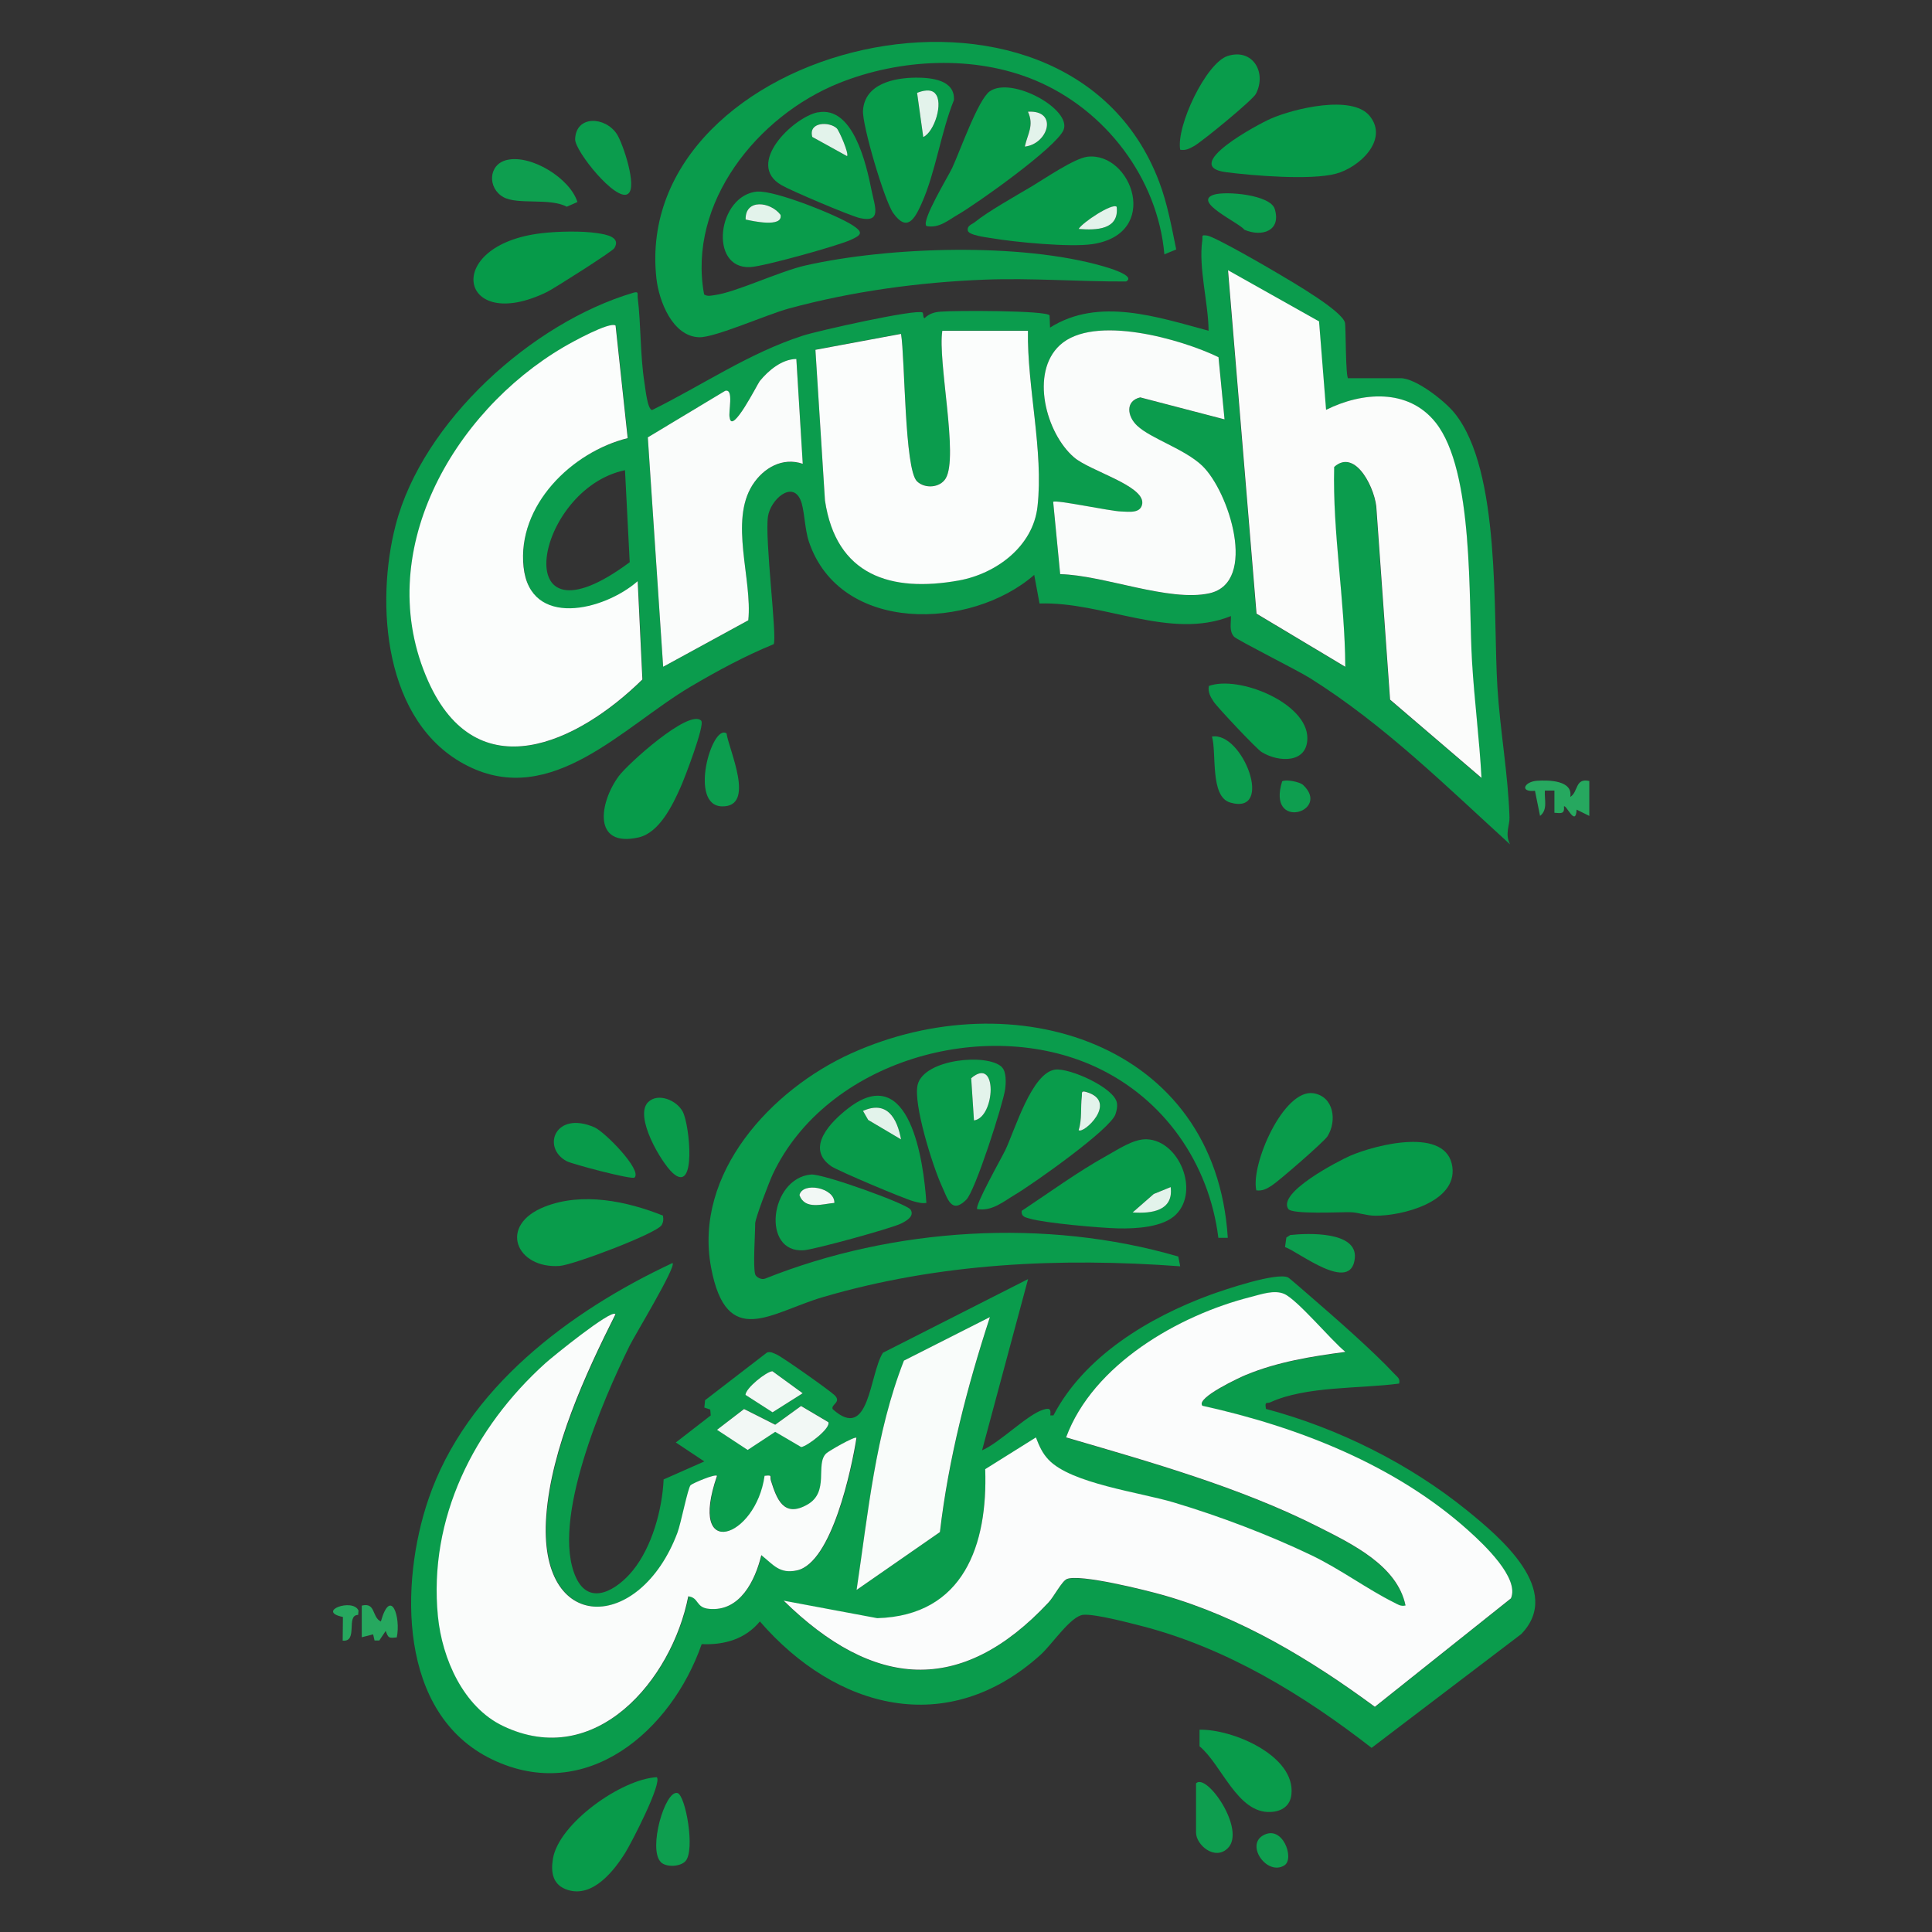 <?xml version="1.0" encoding="UTF-8"?>
<svg id="Layer_1" xmlns="http://www.w3.org/2000/svg" baseProfile="tiny" version="1.2" viewBox="0 0 160 160">
  <rect x="0" y="0" width="160" height="160" fill="#333333" stroke="none"/>
  <!-- Generator: Adobe Illustrator 29.1.0, SVG Export Plug-In . SVG Version: 2.1.0 Build 142)  -->
  <path d="M55.7,104.61c.3.32-3.14,5.99-3.55,6.82-2.2,4.45-6.57,14.52-4.46,19.19,1.13,2.5,3.46.99,4.71-.55,1.61-1.98,2.44-5.06,2.56-7.55l3.37-1.49-2.36-1.57,2.89-2.24-.04-.49-.49-.16.06-.61,5.13-3.95c.3-.1.53.05.79.16.47.2,4.36,2.95,4.79,3.36.64.6-.32.78-.14,1.17,3.06,2.76,3.03-2.9,4.16-4.67l12.02-6.1-3.81,14.18c1.44-.61,3.75-2.96,5.05-3.36.54-.17.67-.08.6.47h.26c2.56-4.91,7.93-8.13,13-9.99,1.21-.44,5.48-1.88,6.43-1.44.12.06,1.56,1.32,1.85,1.57,2.06,1.78,5.17,4.5,6.97,6.43.24.26.48.37.38.79-3.23.44-7.69.19-10.66,1.55-.31.14-.48-.13-.37.55,5.97,1.59,11.87,4.53,16.67,8.42,2.7,2.19,7.98,6.61,4.47,10.23l-12.39,9.42c-5.66-4.4-11.98-8.26-19-10.08-1.09-.28-3.9-1.02-4.87-.94-1.04.09-2.59,2.45-3.54,3.31-7.71,6.96-16.94,4.52-23.25-2.76-1.21,1.47-2.95,1.96-4.82,1.88-2.5,7.18-9.56,13.31-17.37,9.54s-7.62-14.63-5.26-21.54c3.13-9.2,11.74-15.6,20.23-19.57ZM111.4,111.96c-1.15-.93-3.96-4.32-5.06-4.79-.82-.35-1.9.04-2.76.26-5.99,1.51-13.08,5.6-15.29,11.63,6.93,2.02,14.41,4.13,20.85,7.39,2.81,1.42,6.58,3.23,7.26,6.53-.4.09-.62-.09-.94-.24-2.26-1.12-4.44-2.76-6.85-3.92-3.55-1.7-7.61-3.24-11.39-4.37-2.8-.83-8.51-1.56-10.38-3.54-.51-.54-.79-1.17-1.05-1.85l-4.2,2.63c.22,6.24-1.77,12.14-8.94,12.34l-7.75-1.45c7.42,7.27,14.66,7.91,21.94.14.41-.44,1.1-1.76,1.51-1.93,1.08-.45,6.57.92,8.02,1.34,6.41,1.83,12.18,5.33,17.49,9.24l11.27-8.98c.73-1.69-2.25-4.47-3.48-5.58-6.07-5.47-14.17-8.63-22.07-10.37-.6-.65,3.21-2.4,3.61-2.56,2.62-1.08,5.42-1.53,8.21-1.9ZM50.98,108.82c-.4-.37-5.23,3.57-5.78,4.07-5.9,5.33-9.71,12.85-8.9,20.99.35,3.49,2.1,7.49,5.39,9.06,7.68,3.67,13.98-3.82,15.34-10.74.91.1.6.93,1.73,1.04,2.55.23,3.8-2.35,4.32-4.45,1,.79,1.5,1.59,2.96,1.26,2.88-.64,4.52-8.43,4.92-10.98-.15-.15-2.31,1.1-2.51,1.3-.92.89.3,3.17-1.55,4.23-1.98,1.13-2.56-.47-3.03-1.99-.11-.36.18-.47-.52-.39-.73,5.18-6.4,7.12-3.94,0-.17-.17-1.96.59-2.18.77-.23.19-.8,3.16-1.1,3.95-3.11,8.27-11.61,8.5-10.86-1.41.43-5.61,3.25-11.74,5.74-16.71ZM81.98,109.08l-7.11,3.6c-2.38,6.05-2.96,12.6-3.92,18.99l6.9-4.79c.71-6.07,2.25-12.01,4.14-17.8ZM66.48,115.38l-2.5-1.82c-.51.02-2.24,1.41-2.23,1.96l2.24,1.44,2.5-1.58ZM68.58,117.75l-2.23-1.32-2.14,1.55-2.58-1.3-2.24,1.72,2.54,1.67,2.28-1.5,2.15,1.26c.5-.04,2.56-1.63,2.23-2.09Z" fill="#0a9c4c"/>
  <path d="M111.66,31.32h4.33c1.26,0,3.66,1.88,4.47,2.89,3.86,4.77,3.17,16.61,3.55,22.72.22,3.57.89,7.2,1,10.77.02.67-.4,1.37.05,2.23-5.35-4.87-10.4-9.89-16.57-13.77-.98-.62-6.04-3.16-6.29-3.43-.43-.48-.24-1.12-.26-1.71-5.01,2.02-10.58-1.22-15.85-1.04l-.44-2.37c-5.22,4.56-16.07,4.93-18.66-2.75-.37-1.1-.36-2.73-.71-3.49-.71-1.56-2.47.02-2.68,1.4-.28,1.86.78,10.08.47,10.58-2.37.97-4.65,2.2-6.87,3.51-5.59,3.3-11.5,10.09-18.49,6.56s-7.62-13.51-5.94-19.95c2.23-8.57,11.29-16.74,19.66-19.22.49-.15.35.07.38.38.28,2.26.2,4.79.56,7.06.08.49.24,2.19.63,2.27,4.19-2.07,7.98-4.7,12.48-6.16,1.22-.4,9.39-2.23,9.92-1.92.08.05.03.51.18.46.38-.37.8-.49,1.31-.53,1.13-.1,8.78-.11,9.03.31l.04,1.01c4.03-2.55,8.91-.87,13.13.26-.02-2.33-.85-5.22-.52-7.49.05-.35-.14-.47.4-.39.64.09,5.09,2.67,5.99,3.21,1.07.64,5.25,3.05,5.43,4.03.07.37.04,4.59.27,4.59ZM109.24,26.64l-7.56-4.25,2.36,28.44,7.35,4.4c-.03-5.52-1.06-11.06-.92-16.55,1.8-1.63,3.5,1.96,3.51,3.58l1.12,15.69,7.57,6.48c-.17-3.19-.59-6.4-.78-9.59-.31-5.2.19-15.81-3.02-19.84-2.26-2.85-6.09-2.53-9.07-1.05l-.58-7.3ZM52,36.28l-1-9.31c-.48-.36-3.64,1.39-4.3,1.78-9.2,5.39-15.94,17.1-11.22,27.67,4.05,9.07,12.37,5.13,17.74-.14l-.39-8.14c-2.82,2.45-8.89,4.07-9.45-1.18s3.99-9.52,8.64-10.67ZM85.13,27.38h-7.09c-.4,2.5,1.36,10.42.28,12.23-.47.79-1.73.87-2.38.24-1.04-1-.99-10.23-1.32-12.21l-7.09,1.32.79,12.47c.92,6.21,5.43,7.66,11.1,6.63,3.08-.56,6.13-2.81,6.5-6.11.52-4.61-.87-9.91-.79-14.58ZM101.41,34.73l-.5-5.14c-3.07-1.5-10.32-3.59-13.13-1-2.49,2.29-1.16,7.29,1.16,9.29,1.31,1.13,5.78,2.32,5.66,3.81-.09.86-1.06.69-1.74.68-.9-.02-5.44-1.01-5.64-.8l.58,5.99c3.56.06,9.02,2.33,12.37,1.58,4.02-.91,1.61-8.45-.62-10.57-1.47-1.39-4.23-2.23-5.37-3.3-.84-.78-1-2.06.25-2.35l6.98,1.82ZM65.95,29.74c-1.19,0-2.31.96-3.03,1.83-.19.23-2.31,4.48-2.49,3.03-.14-.43.37-2.45-.38-2.22l-6.4,3.85,1.27,19,7.05-3.85c.35-3.4-1.58-8.19.35-11.21.91-1.42,2.49-2.32,4.16-1.75l-.53-8.67ZM51.76,38.94c-7.48,1.55-9.96,15.32.39,7.62l-.39-7.62Z" fill="#0b9c4d"/>
  <path d="M62.54,105.53c.08.26.55.49.85.35,10.6-4.23,23.23-5.02,34.19-1.82l.16.81c-9.97-.74-20-.27-29.62,2.56-4.28,1.26-7.94,4.38-9.23-2.45-1.47-7.8,4.99-14.76,11.62-17.75,13.38-6.04,30.16-.93,31.17,15.28h-.78c-.77-6.18-4.5-11.53-10.16-14.15-9.19-4.26-22.32-.5-26.75,8.9-.28.6-1.45,3.64-1.45,4.07,0,.93-.19,3.56,0,4.2Z" fill="#0a9c4c"/>
  <path d="M96.43,21.07c-.55-6.3-4.87-11.97-10.68-14.41-5.04-2.12-11.23-1.8-16.26.22-6.76,2.71-12.57,9.93-11.18,17.5.27.19.58.1.87.06,1.79-.24,5.31-1.95,7.54-2.46,6.94-1.56,17.8-1.9,24.64.07.25.07,2.77.78,1.9,1.26-3.89.02-7.81-.3-11.71-.15-5.43.21-11.01.97-16.26,2.4-1.76.48-6.08,2.4-7.38,2.37-2.21-.06-3.34-2.99-3.55-4.88-2.13-19.35,33.89-28.42,41.63-8.01.69,1.81,1.03,3.73,1.42,5.62l-1.02.42Z" fill="#0a9c4c"/>
  <path d="M90.06,12.98c3.66-.42,6.14,6.4.39,7.24-1.85.27-6.36-.16-8.3-.49-.42-.07-1.92-.24-2-.63-.08-.43.35-.51.59-.71,1.02-.84,3.43-2.2,4.68-2.94,1.09-.65,3.55-2.34,4.64-2.47ZM92.48,17.13c-.34-.35-2.86,1.32-3.15,1.83,1.46.12,3.36.07,3.15-1.83Z" fill="#079b4a"/>
  <path d="M97.39,100.58c-1.07,1.07-3.33,1.18-4.78,1.15s-6.09-.44-7.33-.81c-.36-.11-.71-.14-.67-.64,2.28-1.51,4.63-3.23,7.01-4.55.96-.53,2.27-1.43,3.36-1.38,2.68.12,4.37,4.28,2.41,6.23ZM96.95,98.31l-1.4.57-1.75,1.53c1.57.11,3.4-.13,3.15-2.1Z" fill="#079b4a"/>
  <path d="M106.69,100.12c-.92-1.36,4.16-3.98,5.14-4.41,2.09-.9,8.01-2.44,8.45.94.38,2.92-4.21,4.05-6.39,4.03-.74,0-1.39-.28-2.09-.29-.83-.02-4.79.2-5.11-.27Z" fill="#069a49"/>
  <path d="M113.42,9.59c1.63,1.98-.85,4.29-2.8,4.8-2.09.55-6.82.16-9.09-.13-3.84-.5,2.7-4,3.73-4.44,1.85-.81,6.69-2.01,8.16-.23Z" fill="#069a49"/>
  <path d="M76.72,18.71c-.44-.43,1.81-4.1,2.14-4.81.63-1.35,2.14-5.66,3.11-6.34,1.82-1.26,6.8,1.49,6.11,3.2-.58,1.42-7.15,6.09-8.76,7.02-.85.49-1.55,1.14-2.6.94ZM84.87,12.14c1.95-.21,2.8-3.04.26-2.89.52,1.14-.02,1.81-.26,2.89Z" fill="#089b4a"/>
  <path d="M80.93,100.14c-.25-.24,2.01-4.24,2.33-4.9.8-1.69,2.19-6.41,4.13-6.66,1.2-.15,4.93,1.52,5.11,2.77.05.32-.02.62-.12.92-.4,1.25-6.86,5.8-8.31,6.66-.98.58-1.91,1.4-3.13,1.2ZM89.33,93.58c.36.39,3.34-2.35.65-3.15-.49-.15-.35.08-.39.38-.11.9.03,1.86-.26,2.76Z" fill="#099c4b"/>
  <path d="M75.87,6.43c1.26,0,3.23.18,3.13,1.86-1.08,2.67-1.52,5.99-2.68,8.57-.57,1.27-1.2,2.4-2.35.78-.73-1.03-2.58-7.3-2.5-8.49.15-2.22,2.58-2.71,4.4-2.72ZM77.44,7.74c-.38-.39-1.04-.22-1.49-.04l.51,3.66c.92-.42,1.7-2.88.98-3.61Z" fill="#079b4a"/>
  <path d="M82.97,88.38c.39.38.34,1.33.27,1.84-.19,1.27-2.48,8.42-3.22,9.14-1.23,1.21-1.53-.06-2.03-1.15-.74-1.61-2.39-6.83-1.99-8.39.55-2.13,5.78-2.61,6.97-1.45ZM80.66,92.79c1.76-.23,2-5.4-.23-3.5l.23,3.5Z" fill="#089b4a"/>
  <path d="M67.72,9.31c2.93-.58,4.02,4.26,4.46,6.46.27,1.34.87,2.7-.97,2.29-.79-.18-5.69-2.26-6.48-2.72-3.07-1.75.98-5.64,3-6.04ZM69.3,10.63c-.6-.58-2.37-.56-2.03.71l2.88,1.59c.17-.19-.65-2.1-.85-2.3Z" fill="#089b4a"/>
  <path d="M76.72,99.62c-.37.06-.7-.04-1.05-.13-.8-.21-6.24-2.51-6.82-2.9-2.21-1.52-.04-3.71,1.44-4.84,5.06-3.86,6.2,4.38,6.43,7.88ZM74.62,94.36c-.31-1.76-1.17-3.25-3.15-2.36l.43.75,2.72,1.61Z" fill="#089b4a"/>
  <path d="M54.9,100.68c.06.27.04.54-.11.78-.41.69-7.31,3.3-8.45,3.38-3.58.25-5.14-3.37-1.22-4.91,3.11-1.22,6.78-.46,9.78.74Z" fill="#099c4b"/>
  <path d="M44.88,19.31c1.31-.15,3.29-.2,4.59,0,.7.1,1.99.32,1.4,1.25-.18.28-4.98,3.33-5.57,3.62-7.29,3.56-8.76-3.92-.41-4.87Z" fill="#069a49"/>
  <path d="M54.39,147.17c.48.48-2.1,5.44-2.58,6.22-.95,1.54-2.71,3.78-4.78,3.13-1.25-.39-1.43-1.43-1.24-2.58.48-2.94,5.7-6.62,8.61-6.76Z" fill="#089b4a"/>
  <path d="M75.4,100.16c.38.57-.38.97-.78,1.17-.77.39-7.17,2.15-8.05,2.21-3.54.26-2.83-5.96.59-6.27.98-.09,7.92,2.42,8.23,2.89ZM69.1,99.62c.05-1.27-2.63-1.77-2.89-.65.43,1.27,1.95.73,2.89.65Z" fill="#0a9c4c"/>
  <path d="M58.07,59.69c.33.33-1.39,4.8-1.71,5.51-.65,1.46-1.75,3.76-3.47,4.15-3.84.87-3.26-2.88-1.65-5.07.73-1,5.82-5.6,6.83-4.6Z" fill="#079b4a"/>
  <path d="M62.74,15.87c1.44-.11,6.55,1.93,7.86,2.78.92.6.77.81-.18,1.23-1.09.49-7.19,2.19-8.29,2.24-3.47.17-2.72-5.99.61-6.26ZM61.75,18.18c.53.12,3.12.7,2.89-.39-.81-1.09-2.94-1.36-2.89.39Z" fill="#099c4b"/>
  <path d="M99.35,143.25c2.69-.07,7.95,2.14,7.6,5.36-.1.94-.79,1.41-1.73,1.45-2.75.13-4.05-3.94-5.88-5.44v-1.37Z" fill="#099c4b"/>
  <path d="M100.11,56.81c2.47-.91,8.18,1.41,8.16,4.33-.01,2.08-2.36,2.02-3.79,1.14-.41-.25-3.68-3.72-3.97-4.17-.26-.4-.49-.78-.4-1.29Z" fill="#089b4a"/>
  <path d="M97.74,12.4c-.35-1.95,2.14-7.18,3.92-7.76,2.06-.67,3.27,1.34,2.35,3.13-.27.52-4.46,3.96-5.13,4.33-.38.21-.69.38-1.14.3Z" fill="#099c4b"/>
  <path d="M104.04,98.57c-.47-2.15,2.27-8.43,4.74-8.03,1.68.27,1.96,2.27,1.16,3.56-.28.45-4.04,3.71-4.6,4.07-.42.27-.77.48-1.3.41Z" fill="#099c4b"/>
  <path d="M41.97,13.25c2.01-.48,5.24,1.52,5.85,3.48l-.88.39c-1.43-.76-4.07-.13-5.26-.8-1.31-.74-1.26-2.7.29-3.07Z" fill="#0e9e4f"/>
  <path d="M52.55,97.52c-.21.2-5.15-1.11-5.61-1.35-2.11-1.11-.98-4.23,2.29-2.81.84.36,3.97,3.54,3.32,4.16Z" fill="#089b4a"/>
  <path d="M52,16.06c-.99.68-4.4-3.56-4.37-4.53.06-2,2.49-1.9,3.46-.42.49.75,1.72,4.4.92,4.94Z" fill="#0b9c4d"/>
  <path d="M53.67,91.28c.82-.82,2.39-.16,2.88.8.57,1.12,1.15,6.89-.85,5.05-.95-.87-3.2-4.68-2.03-5.85Z" fill="#099c4b"/>
  <path d="M99.05,147.69c.88-.91,4.18,3.87,2.62,5.38-1.07,1.04-2.62-.28-2.62-1.31v-4.07Z" fill="#0e9e4f"/>
  <path d="M100.37,61c2.54-.44,5.21,6.56,1.5,5.46-1.68-.5-1.1-4.1-1.5-5.46Z" fill="#0c9d4e"/>
  <path d="M54.72,154.2c-1.06-1.07.35-5.96,1.38-5.71.67.16,1.5,4.76.66,5.65-.43.46-1.59.52-2.04.07Z" fill="#0e9e4f"/>
  <path d="M60.17,60.74c.19,1.36,2.44,6.09-.37,6.04s-.83-6.9.37-6.04Z" fill="#0c9d4e"/>
  <path d="M106.42,103.28l.11-.79.32-.21c1.43-.16,5.58-.33,5.35,1.92-.3,2.97-4.65-.53-5.77-.92Z" fill="#0c9d4e"/>
  <path d="M100.54,16.12c.98-.31,4.67,0,5.03,1.19.55,1.81-1.05,2.34-2.51,1.72-.45-.6-4.36-2.33-2.52-2.91Z" fill="#0b9c4d"/>
  <path d="M130.05,65.99c.66-.39.38-1.59,1.57-1.31v2.89s-1.05-.52-1.05-.52c-.08,1.49-.88-.48-1.05-.26.06.64-.23.56-.79.52v-1.84s-.79,0-.79,0c-.06.71.27,1.58-.4,2.1l-.42-2.08c-1.29.13-.9-.75.16-.83,1-.07,3.01-.03,2.76,1.34Z" fill="#26a85f"/>
  <path d="M31.54,134.29c.82-2.89,1.67-.38,1.32,1.31-.69.08-.69.05-.92-.53l-.53.79h-.39s-.12-.51-.12-.51l-.94.24v-2.62c1.17-.29.82.94,1.57,1.31Z" fill="#26a85f"/>
  <path d="M106.37,154.48c-1.41.89-3.21-1.61-1.8-2.46,1.64-.99,2.67,1.91,1.8,2.46Z" fill="#0e9e4f"/>
  <path d="M107.92,65.01c2.35,2.22-3.03,3.84-1.74-.3.29-.19,1.45.03,1.74.3Z" fill="#0e9e4f"/>
  <path d="M29.66,133.74c-1.05,0,.03,2.26-1.28,2.13l.02-1.96c-2.25-.46.82-1.6,1.29-.53l-.03.36Z" fill="#26a85f"/>
  <path d="M111.4,111.96c-2.79.37-5.59.82-8.21,1.9-.4.16-4.21,1.91-3.61,2.56,7.9,1.74,16,4.9,22.07,10.37,1.23,1.11,4.2,3.89,3.48,5.58l-11.27,8.98c-5.31-3.91-11.09-7.41-17.49-9.24-1.44-.41-6.94-1.79-8.02-1.34-.41.17-1.09,1.49-1.51,1.93-7.27,7.78-14.52,7.13-21.94-.14l7.75,1.45c7.17-.21,9.16-6.1,8.94-12.34l4.2-2.63c.26.68.53,1.31,1.05,1.85,1.88,1.98,7.59,2.7,10.38,3.54,3.78,1.13,7.84,2.67,11.39,4.37,2.41,1.16,4.6,2.8,6.85,3.92.32.16.54.33.94.24-.68-3.31-4.45-5.11-7.26-6.53-6.44-3.26-13.93-5.37-20.85-7.39,2.22-6.03,9.31-10.12,15.29-11.63.86-.22,1.94-.61,2.76-.26,1.1.47,3.91,3.86,5.06,4.79Z" fill="#fbfcfc"/>
  <path d="M50.98,108.82c-2.5,4.97-5.32,11.1-5.74,16.71-.75,9.91,7.75,9.68,10.86,1.41.3-.79.87-3.76,1.1-3.95.22-.18,2.01-.94,2.18-.77-2.46,7.12,3.21,5.18,3.94,0,.7-.08.41.03.52.39.48,1.52,1.05,3.12,3.03,1.99,1.85-1.06.63-3.34,1.55-4.23.2-.2,2.36-1.44,2.51-1.3-.4,2.55-2.04,10.34-4.92,10.98-1.46.32-1.96-.47-2.96-1.26-.51,2.1-1.76,4.69-4.32,4.45-1.13-.1-.82-.93-1.73-1.04-1.36,6.92-7.66,14.41-15.34,10.74-3.29-1.57-5.04-5.57-5.39-9.06-.81-8.14,2.99-15.66,8.9-20.99.55-.5,5.39-4.43,5.78-4.07Z" fill="#fafcfb"/>
  <path d="M81.98,109.08c-1.89,5.79-3.43,11.72-4.14,17.8l-6.9,4.79c.96-6.39,1.55-12.94,3.92-18.99l7.11-3.6Z" fill="#f9fcfa"/>
  <path d="M68.58,117.75c.33.46-1.73,2.04-2.23,2.09l-2.15-1.26-2.28,1.5-2.54-1.67,2.24-1.72,2.58,1.3,2.14-1.55,2.23,1.32Z" fill="#f2f8f5"/>
  <path d="M66.48,115.38l-2.5,1.58-2.24-1.44c0-.55,1.73-1.94,2.23-1.96l2.5,1.82Z" fill="#f2f8f5"/>
  <path d="M109.24,26.64l.58,7.3c2.98-1.48,6.8-1.8,9.07,1.05,3.2,4.03,2.7,14.64,3.02,19.84.19,3.19.61,6.4.78,9.59l-7.57-6.48-1.12-15.69c-.02-1.62-1.71-5.2-3.51-3.58-.14,5.49.89,11.03.92,16.55l-7.35-4.4-2.36-28.44,7.56,4.25Z" fill="#fbfcfb"/>
  <path d="M52,36.28c-4.65,1.15-9.18,5.57-8.64,10.67s6.64,3.64,9.45,1.18l.39,8.14c-5.36,5.27-13.69,9.21-17.74.14-4.72-10.57,2.03-22.28,11.22-27.67.66-.39,3.81-2.13,4.3-1.78l1,9.31Z" fill="#fbfdfc"/>
  <path d="M85.13,27.38c-.08,4.67,1.31,9.97.79,14.58-.37,3.3-3.43,5.55-6.5,6.11-5.66,1.02-10.18-.42-11.1-6.63l-.79-12.47,7.09-1.32c.33,1.98.28,11.21,1.32,12.21.65.63,1.9.55,2.38-.24,1.08-1.81-.68-9.73-.28-12.23h7.09Z" fill="#fbfdfc"/>
  <path d="M101.41,34.73l-6.98-1.82c-1.25.29-1.09,1.57-.25,2.35,1.14,1.07,3.9,1.91,5.37,3.3,2.23,2.12,4.64,9.66.62,10.57-3.34.75-8.8-1.51-12.37-1.58l-.58-5.99c.2-.2,4.74.78,5.64.8.68.02,1.64.18,1.74-.68.12-1.49-4.36-2.68-5.66-3.81-2.32-2-3.65-7.01-1.16-9.29,2.81-2.58,10.06-.49,13.13,1l.5,5.14Z" fill="#fafcfb"/>
  <path d="M65.95,29.74l.53,8.67c-1.67-.57-3.25.33-4.16,1.75-1.93,3.03,0,7.81-.35,11.21l-7.05,3.85-1.27-19,6.4-3.85c.76-.23.24,1.8.38,2.22.18,1.45,2.3-2.79,2.49-3.03.71-.87,1.83-1.82,3.03-1.83Z" fill="#fafcfb"/>
  <path d="M92.48,17.13c.21,1.9-1.69,1.95-3.15,1.83.29-.52,2.81-2.19,3.15-1.83Z" fill="#e3f3eb"/>
  <path d="M96.95,98.31c.25,1.97-1.58,2.21-3.15,2.1l1.75-1.53,1.4-.57Z" fill="#e3f3eb"/>
  <path d="M84.87,12.14c.24-1.08.78-1.75.26-2.89,2.54-.15,1.68,2.68-.26,2.89Z" fill="#e3f3eb"/>
  <path d="M89.33,93.58c.29-.9.15-1.87.26-2.76.04-.3-.1-.53.39-.38,2.69.8-.29,3.53-.65,3.15Z" fill="#e3f3eb"/>
  <path d="M77.44,7.74c.72.74-.06,3.19-.98,3.61l-.51-3.66c.46-.18,1.11-.35,1.49.04Z" fill="#e3f3eb"/>
  <path d="M80.66,92.79l-.23-3.5c2.23-1.9,1.99,3.27.23,3.5Z" fill="#e3f3eb"/>
  <path d="M69.3,10.63c.2.2,1.03,2.11.85,2.3l-2.88-1.59c-.35-1.26,1.42-1.29,2.03-.71Z" fill="#e3f3eb"/>
  <path d="M74.62,94.36l-2.72-1.61-.43-.75c1.98-.89,2.83.6,3.15,2.36Z" fill="#e3f3eb"/>
  <path d="M69.1,99.62c-.93.07-2.45.62-2.89-.65.25-1.12,2.93-.62,2.89.65Z" fill="#f2f8f5"/>
  <path d="M61.75,18.18c-.05-1.75,2.07-1.48,2.89-.39.23,1.09-2.36.51-2.89.39Z" fill="#e3f3eb"/>
</svg>